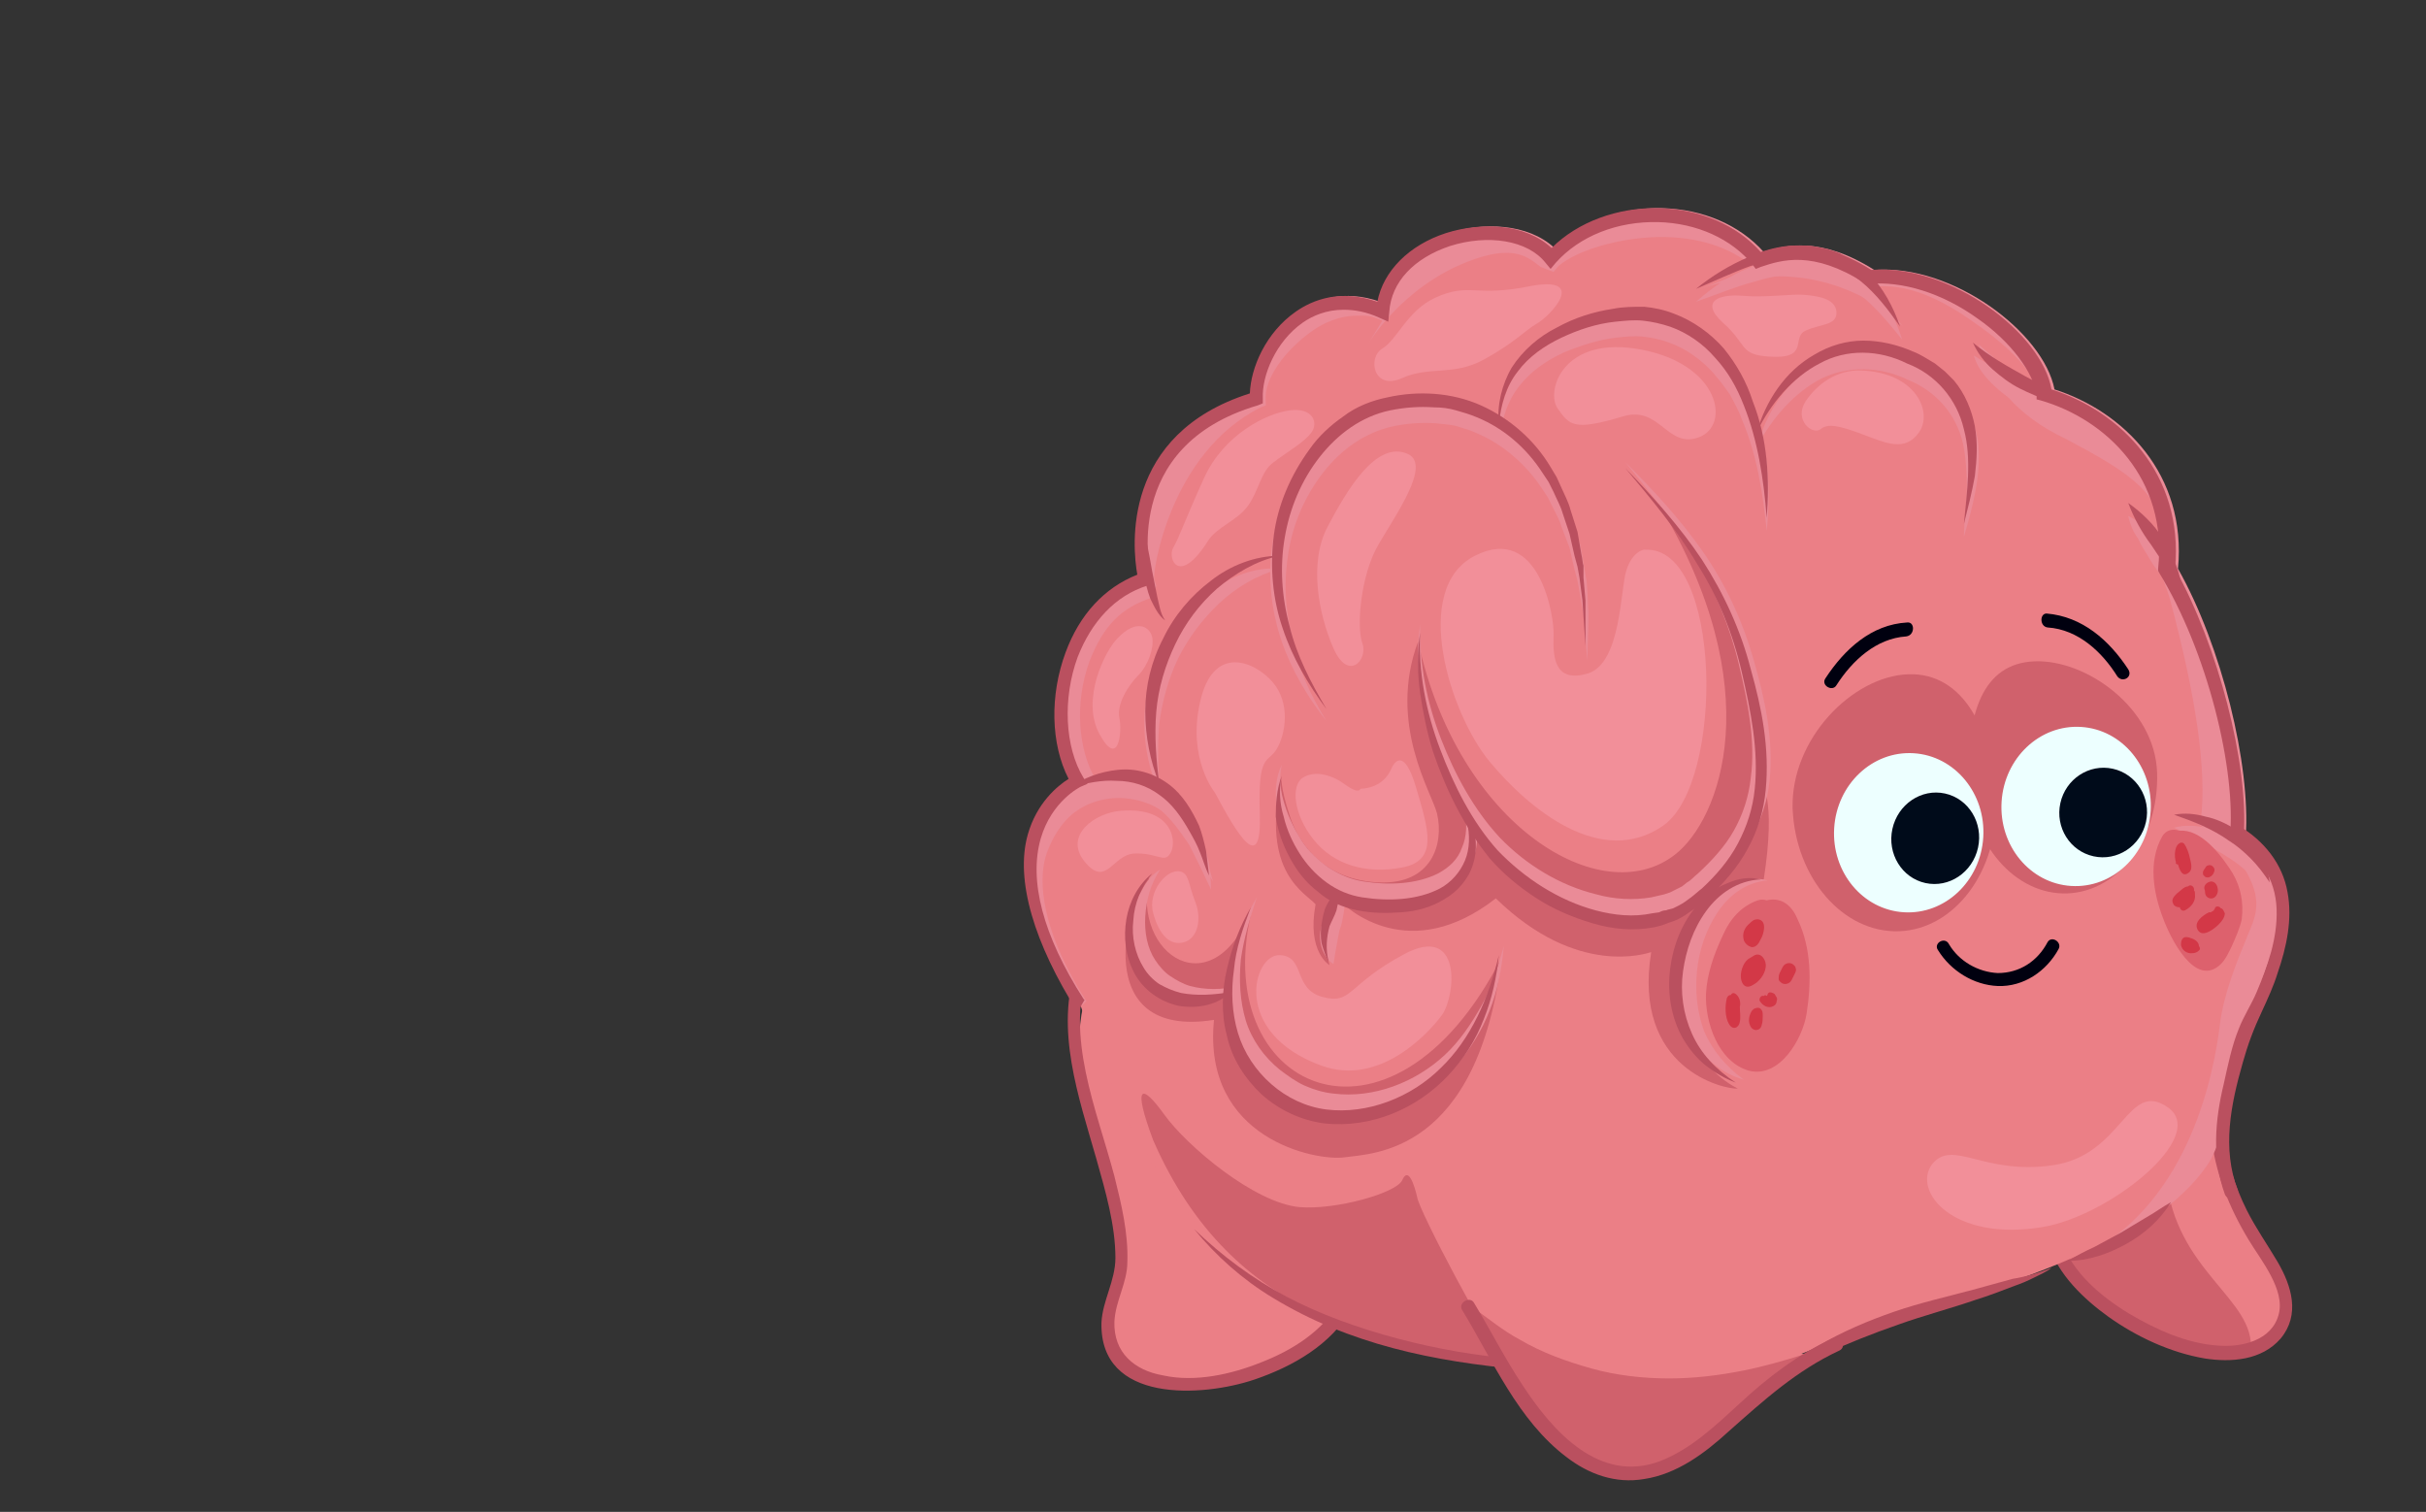 <?xml version="1.0" encoding="utf-8"?>
<!-- Generator: Adobe Illustrator 25.3.1, SVG Export Plug-In . SVG Version: 6.00 Build 0)  -->
<svg version="1.1" id="Layer_1" xmlns="http://www.w3.org/2000/svg" xmlns:xlink="http://www.w3.org/1999/xlink" x="0px" y="0px"
	 viewBox="0 0 243.6 151.8" style="enable-background:new 0 0 243.6 151.8;" xml:space="preserve">
<rect x="0" y="0" width="243.6" height="151.8" fill="#333333" stroke="none"/>
<style type="text/css">
	.st0{opacity:0.5;}
	.st1{fill:#FFCF67;}
	.st2{fill:#C26C50;}
	.st3{opacity:0.4;fill:#CB3447;}
	.st4{opacity:0.45;}
	.st5{fill:#44296A;}
	.st6{fill:#3D3E43;}
	.st7{opacity:0.75;}
	.st8{font-family:'CopperplateCC';}
	.st9{font-size:16.197px;}
	.st10{fill:#FFE0A9;}
	.st11{fill:#EB7F86;}
	.st12{fill:#D0616C;}
	.st13{fill:#BA505F;}
	.st14{fill:#EA8B97;}
	.st15{fill:#F28F99;}
	.st16{fill:#DD616D;}
	.st17{fill:#D33847;}
	.st18{fill:#EDFFFF;}
	.st19{fill:#000B1A;}
	.st20{fill:#00000F;}
	.st21{opacity:0.7;}
	.st22{opacity:0.6;fill:#F28F99;}
	.st23{opacity:0.6;}
	.st24{opacity:0.8;fill:#F28F99;}
	.st25{opacity:0.8;}
	.st26{fill:#EC73B7;}
</style>

<g>
	<g>
		<path class="st11" d="M222.7,113.8c0.9,9.6,7.4,13,6.9,18.2c-2.7,8.8-20.6,0.7-23.1-7.2"/>
	</g>
	<g>
		<path class="st12" d="M206.5,125c2,6,11.6,12.3,17.8,10.9c0.2-0.3,1.5,0.1,1.7-0.3c0.5-5.2-7.6-7.9-8.5-17.5L206.5,125z"/>
	</g>
	<g>
		<g>
			<path class="st13" d="M222,113.8c0.4,3.9,1.8,7.4,3.8,10.7c1.2,2,3.7,5,3,7.5c-0.7,2.6-3.7,3.3-6.1,3.1c-3.1-0.2-6.2-1.6-8.9-3.2
				c-2.8-1.7-5.7-4.1-6.8-7.3c-0.3-0.8-1.6-0.5-1.3,0.4c1,3,3.5,5.4,6,7.2c2.8,2,6.2,3.6,9.7,4.2c2.6,0.4,5.7,0.2,7.6-2
				c2-2.4,1.1-5.3-0.3-7.7c-1-1.7-2.2-3.4-3.1-5.2c-1.2-2.4-2-5-2.3-7.7C223.3,113,221.9,113,222,113.8L222,113.8z"/>
		</g>
	</g>
	<g>
		<path class="st11" d="M109.3,99.1c-3.5,10,4.1,19,3.3,28.8c-7.1,16.2,17.4,12.7,22.6,3.2"/>
	</g>
	<g>
		<g>
			<path class="st13" d="M108.1,96.9c-2.2,6.5,0.2,13.2,2,19.5c0.9,3.2,1.9,6.6,1.9,9.9c0,2.3-1.3,4.3-1.4,6.5
				c-0.2,8.1,10.1,7.5,15.4,5.7c3.8-1.3,7.7-3.5,9.7-7.1c0.4-0.8-0.7-1.4-1.2-0.7c-1.7,3-4.8,4.9-7.9,6.1c-3,1.2-6.6,2-9.8,1.3
				c-2.9-0.5-5-2.3-4.9-5.4c0.1-2.1,1.3-3.9,1.3-6c0.1-2.9-0.6-5.8-1.3-8.6c-1.8-6.8-5-14-2.6-21C109.7,96.4,108.4,96,108.1,96.9
				L108.1,96.9z"/>
		</g>
	</g>
	<path class="st11" d="M115.1,57.9c-8.1,2.7-10.4,14.2-6.8,20.3c0,0-10.9,5.1,0,22.2c6.2,17.6,14.3,33.6,43.5,36.7
		c0.4,0-1.8-3.5-1.5-3.3c3.4,2.4,10.5,3.9,13.2,4.1c11.8,0.9,15.5-1.2,21.6-3.7c7-2.9,31.1-7.7,36.3-17.9c4.1-8,3.6-16.1,6.2-22.3
		c1-2.4,1.2-7.3-3.1-9.9c0.7-7.3-2.4-19.3-6.8-27.1c0.9-9.3-5.4-15.6-12.3-17.6c-0.6-5.4-9.9-12.6-17.6-11.8
		c-5.6-3.6-8.9-2.4-11.1-1.7c-4.9-6.1-15.7-6-20.8-0.2c-4.2-5-16.4-2.2-16.9,5.3c-8-3.5-13,4.4-12.7,8.7
		C111.5,44.2,115.1,57.9,115.1,57.9z"/>
	<path class="st12" d="M115.4,88.1c-2.3,2.2-6.1,16.3,6.5,14.3c-1.2,12,10.3,14.2,13.1,13.8c2.8-0.4,13.4-0.3,15.8-20.1
		c-11.2,22-29.8,13.2-25-5.1C121.9,101.4,113.6,95.9,115.4,88.1z"/>
	<path class="st12" d="M128.7,78.1c-2.2,9.6,2.5,11.6,3.4,12.7c-0.9,4.8,1.4,6.1,1.4,6.1s-1.3-4.7,0.7-6.8c1.1,1.3,7.4,6.8,16,0.1
		c8.2,8,15.2,5.5,15.6,5.4c-1.9,11.7,7.3,13.8,8.7,13.7c-4.9-2.5-6.6-8.8-6.2-12c0.6-4.6,4.9-8.5,8.8-9c1.3-8.3-0.3-10-0.3-10
		s0.5-15.9-10.3-27.8c11.3,18.7,6.2,31.8,1.7,35.3c-7.4,5.8-21.8-2.9-25.8-21.4c-3.1,8.3,1.4,15.2,1.9,17.3c0.7,3-0.5,7.1-5.8,6.9
		c-5.3-0.2-8-3.6-9-6.7C128.5,78.8,128.7,78.1,128.7,78.1z"/>
	<g>
		<path class="st14" d="M107.4,80.4c1.3-1.1,3-1.8,4.8-2c1.8-0.2,3.8,0.3,5.3,1.4c1.5,1.1,2.5,2.8,3.2,4.4c0.3,0.8,0.5,1.7,0.7,2.5
			c0.1,0.9,0.2,1.7,0.2,2.6c-0.4-0.8-0.7-1.5-1.1-2.3l-1.1-2.2c-0.9-1.3-1.8-2.6-2.9-3.5c-1.2-0.9-2.6-1.3-4.1-1.4
			C110.7,79.8,109.1,80,107.4,80.4z"/>
	</g>
	<g>
		<path class="st14" d="M128.5,57.1c-2.4,0.7-4.4,1.9-6.1,3.5c-1.7,1.6-3.1,3.5-4.1,5.5c-1,2.1-1.6,4.3-1.9,6.6
			c-0.2,2.3-0.1,4.7,0.1,7.2c-1-2.3-1.6-4.7-1.6-7.3c0-2.5,0.6-5.1,1.7-7.4c1.1-2.3,2.8-4.3,4.9-5.8C123.5,57.9,126,56.9,128.5,57.1
			z"/>
	</g>
	<g>
		<path class="st14" d="M133.2,72.4c-1.9-2.4-3.5-5.1-4.5-8c-1-2.9-1.4-6.2-1-9.3c0.4-3.2,1.6-6.2,3.6-8.8c0.9-1.3,2.1-2.4,3.5-3.4
			c1.3-1,2.9-1.6,4.5-2c3.2-0.7,6.6-0.5,9.6,0.9c3,1.3,5.5,3.6,7.1,6.4c0.2,0.3,0.4,0.7,0.6,1l0.5,1.1c0.3,0.7,0.7,1.4,0.9,2.2
			l0.7,2.3l0.4,2.3c0.1,0.4,0.1,0.8,0.2,1.1l0.1,1.2l0.1,2.3c0,1.5-0.1,3.1-0.1,4.6c-0.2-1.5-0.2-3.1-0.4-4.6l-0.4-2.3l-0.2-1.1
			c-0.1-0.4-0.2-0.7-0.3-1.1l-0.5-2.2l-0.8-2.1c-0.2-0.7-0.6-1.4-0.9-2l-0.5-1c-0.2-0.3-0.4-0.6-0.6-0.9c-1.6-2.4-3.9-4.4-6.5-5.5
			c-0.6-0.3-1.4-0.5-2-0.7c-0.7-0.2-1.4-0.2-2.1-0.3c-1.4-0.1-2.9,0-4.3,0.3c-2.8,0.6-5.2,2.3-7,4.6c-1.8,2.3-3,5-3.5,7.9
			c-0.5,2.9-0.4,5.9,0.4,8.8C130.3,67.1,131.6,69.8,133.2,72.4z"/>
	</g>
	<g>
		<path class="st14" d="M177.4,53.3c-0.4-3.9-1-7.7-2.5-11.2c-0.3-0.9-0.8-1.7-1.2-2.5l-0.8-1.1c-0.3-0.4-0.6-0.7-0.9-1.1
			c-1.2-1.3-2.7-2.4-4.4-3c-0.8-0.3-1.7-0.5-2.6-0.6c-0.9-0.1-1.8,0-2.7,0.1c-1.8,0.2-3.6,0.8-5.3,1.5c-1.7,0.8-3.2,1.8-4.4,3.3
			c-1.2,1.5-1.8,3.3-2,5.3c-0.2-1.9,0.2-4,1.2-5.8c1-1.8,2.7-3.1,4.5-4.1c1.8-1,3.7-1.6,5.8-2c1-0.2,2.1-0.2,3.1-0.2
			c1.1,0.1,2.1,0.3,3.1,0.7c2,0.7,3.7,2,5.1,3.6c1.3,1.6,2.3,3.4,2.9,5.4C177.6,45.4,177.8,49.4,177.4,53.3z"/>
	</g>
	<g>
		<path class="st14" d="M197.2,53.9c0-1.6,0.3-3.2,0.3-4.8c0-1.6-0.1-3.2-0.4-4.6c-0.7-3-2.8-5.3-5.6-6.4c-2.7-1.3-5.9-1.4-8.6-0.1
			c-2.7,1.4-4.9,3.9-6.4,6.7c0.8-3.1,2.7-6.2,5.7-8c1.5-0.9,3.2-1.4,5-1.5c1.8,0,3.5,0.4,5.1,1.1c0.8,0.3,1.5,0.8,2.3,1.3l1,0.8
			c0.3,0.3,0.6,0.6,0.9,1c1.1,1.4,1.8,3.1,2.1,4.8C199,47.6,198.1,50.8,197.2,53.9z"/>
	</g>
	<g>
		<path class="st14" d="M170.3,30.3c1.6-1.4,3.3-2.6,5.3-3.4c1.9-0.8,4.1-1.4,6.4-1.2c2.3,0.2,4.4,1.3,5.9,2.9
			c1.5,1.6,2.5,3.5,3.1,5.5c-1.3-1.6-2.6-3.2-4.1-4.4c-1.5-1.2-3.3-1.9-5.1-2.1c-1.9-0.2-3.8,0.1-5.7,0.7
			C174.2,28.8,172.3,29.6,170.3,30.3z"/>
	</g>
	<g>
		<path class="st14" d="M209,42.3c-1.1,0-2.2-0.2-3.3-0.5c-1-0.3-2.1-0.7-3-1.3c-1-0.5-1.9-1.2-2.7-2c-0.8-0.8-1.5-1.7-1.8-2.8
			c1,0.6,1.8,1.1,2.7,1.6l2.7,1.5c0.9,0.5,1.8,1,2.7,1.6C207.3,40.9,208.2,41.5,209,42.3z"/>
	</g>
	<g>
		<path class="st14" d="M213.7,51.8c0.8,0.4,1.5,0.9,2.1,1.5c0.6,0.6,1.1,1.2,1.6,1.9c0.5,0.7,0.9,1.4,1.2,2.2
			c0.3,0.8,0.5,1.6,0.5,2.5c-0.7-0.6-1.2-1.2-1.8-1.8c-0.5-0.6-1-1.2-1.4-1.9c-0.4-0.7-0.9-1.4-1.2-2.1
			C214.2,53.4,213.9,52.7,213.7,51.8z"/>
	</g>
	<g>
		<path class="st14" d="M218.3,83.1c1.1-0.3,2.2-0.2,3.3,0c1.1,0.2,2.1,0.6,3.1,1.2c1.9,1.2,3.3,3.4,3.2,5.6
			c-0.7-0.8-1.4-1.6-2.1-2.2c-0.7-0.7-1.4-1.2-2.2-1.7c-0.8-0.5-1.6-1-2.5-1.4C220.2,84,219.3,83.6,218.3,83.1z"/>
	</g>
	<g>
		<path class="st14" d="M177.5,88.4c-2.3,0.2-4,1.6-5.1,3.3c-1.1,1.7-1.8,3.7-2,5.8c-0.2,2,0,4.1,0.7,6c0.8,1.9,2.2,3.6,4,4.9
			c-2.2-0.6-4.1-2.2-5.3-4.2c-1.2-2.1-1.5-4.5-1.3-6.9c0.3-2.3,1.1-4.6,2.7-6.4c0.8-0.9,1.7-1.7,2.8-2.1
			C175.1,88.2,176.4,88.1,177.5,88.4z"/>
	</g>
	<g>
		<path class="st14" d="M151,95c-0.2,2.2-0.6,4.4-1.4,6.4c-0.8,2.1-2,4-3.5,5.7c-1.5,1.7-3.5,3-5.6,3.8c-2.1,0.8-4.5,1.2-6.8,0.9
			c-1.2-0.1-2.3-0.5-3.4-1c-1.1-0.5-2.1-1.1-3-1.9c-1.7-1.6-3.1-3.6-3.6-5.9c-0.6-2.3-0.5-4.6,0-6.8c0.5-2.2,1.4-4.2,2.5-6.1
			c-0.7,2.1-1.3,4.1-1.6,6.2c-0.2,2.1-0.1,4.2,0.5,6.2c0.6,1.9,1.8,3.6,3.4,4.9c0.8,0.6,1.6,1.2,2.5,1.6c0.9,0.4,1.9,0.7,2.9,0.8
			c4,0.5,8.2-1.1,11.2-3.9c1.5-1.4,2.7-3.2,3.7-5C149.8,99.2,150.4,97.1,151,95z"/>
	</g>
	<g>
		<path class="st14" d="M116.5,87.3c-1,1.5-1.4,3.1-1.5,4.7c-0.1,1.6,0.2,3.2,1,4.4c0.4,0.6,0.9,1.2,1.5,1.6c0.6,0.4,1.3,0.8,2,1
			c1.5,0.4,3.2,0.4,4.9,0c-1.4,1.1-3.3,1.7-5.2,1.5c-1-0.1-1.9-0.4-2.7-0.9c-0.9-0.5-1.6-1.2-2.1-2.1c-1.1-1.7-1.2-3.8-0.8-5.6
			c0.2-0.9,0.6-1.8,1.1-2.6C115.1,88.5,115.7,87.8,116.5,87.3z"/>
	</g>
	<g>
		<path class="st14" d="M128.7,76.8c-0.3,1.4-0.1,2.8,0.3,4c0.4,1.3,1,2.5,1.7,3.6c0.7,1.1,1.7,2,2.7,2.7c1.1,0.7,2.2,1.2,3.5,1.4
			c2.5,0.4,5.3,0.3,7.5-0.8c1.1-0.6,2-1.4,2.4-2.6c0.5-1.1,0.5-2.4,0.3-3.7l0,0.1c-0.6-1.4-1.2-2.9-1.8-4.3c0.9,1.3,1.7,2.6,2.6,3.9
			l0,0l0,0.1c0.5,1.4,0.6,3,0.2,4.5c-0.2,0.8-0.6,1.5-1.1,2.1c-0.5,0.6-1.1,1.1-1.8,1.5c-1.3,0.8-2.8,1.2-4.3,1.3
			c-1.5,0.1-2.9,0.1-4.4-0.2c-1.5-0.3-2.9-0.9-4.1-1.9c-1.2-0.9-2.2-2.1-2.9-3.4c-0.7-1.3-1.2-2.7-1.3-4.1
			C128,79.5,128.1,78,128.7,76.8z"/>
	</g>
	<g>
		<path class="st14" d="M133.9,96.8c-1.2-0.8-1.6-2.5-1.2-3.8c0.2-0.7,0.5-1.3,0.9-1.8c0.4-0.5,0.9-1,1.5-1.3c0,0.7-0.1,1.3-0.2,1.9
			c-0.1,0.6-0.2,1.1-0.4,1.6c-0.1,0.5-0.2,1-0.3,1.6C134.1,95.5,134,96.1,133.9,96.8z"/>
	</g>
	<g>
		<path class="st14" d="M142.6,62.7c-0.1,4,0.7,7.9,2.1,11.5c1.4,3.6,3.3,7.1,5.9,9.9c2.6,2.7,6,4.8,9.7,5.7
			c1.8,0.5,3.7,0.6,5.5,0.3c0.4-0.1,0.9-0.2,1.3-0.3l0.6-0.2l0.6-0.3c0.2-0.1,0.4-0.2,0.6-0.3l0.5-0.4c0.4-0.2,0.7-0.6,1.1-0.9
			c1.4-1.3,2.7-2.7,3.6-4.3c0.9-1.6,1.5-3.4,1.7-5.3c0.5-3.7-0.3-7.6-1.2-11.4c-0.9-3.8-2.4-7.4-4.4-10.8c-2-3.4-4.5-6.4-7-9.5
			c2.8,2.8,5.5,5.7,7.8,9c2.3,3.3,4,7,5.1,10.9c1.1,3.8,2,7.9,1.6,12c-0.2,2.1-0.9,4.1-1.9,6c-1,1.8-2.4,3.4-3.9,4.8
			c-0.4,0.3-0.8,0.7-1.2,1l-0.7,0.5c-0.2,0.1-0.5,0.3-0.7,0.4l-0.7,0.4l-0.8,0.3c-0.5,0.2-1,0.3-1.6,0.4c-2.1,0.4-4.3,0.2-6.3-0.4
			c-2-0.6-3.9-1.4-5.6-2.5c-1.7-1.1-3.3-2.4-4.7-4c-2.7-3.1-4.4-6.8-5.7-10.6c-0.6-1.9-1-3.9-1.3-5.9
			C142.3,66.7,142.3,64.6,142.6,62.7z"/>
	</g>
	<path class="st12" d="M130.5,121.2c3.6,0.3,9.7-1.4,10.3-2.7c0.6-1.4,1.2,0.4,1.5,1.7c0.2,1.4,7.1,14.4,8.8,16.4
		c-11.9-1.9-27.2-3.6-35.3-22.1c-2.1-5.6-1.2-5.8,1.1-2.6S126,120.8,130.5,121.2z"/>
	<path class="st14" d="M209.8,125.8c10.1-5.5,12.5-18,13.1-22.9c0.4-3.2,1.7-6.3,2.8-9c1-2.3,1.6-3.9-0.9-7.6
		c-1.5-2.3-5.6-4.5-5.6-4.5l4.6,2c-0.3-1.1-1.1-1.4-2.8-1.5c0.6-5-0.5-12.4-3.1-22.1c-0.2-0.8-1.5-4.2-1.5-4.2l-2.4-5.2
		c2.7,3.6,3.4,4.6,3.4,3.7c-0.3-5-3.5-7-9.9-10.4c-5.1-2.4-7.6-5.7-8.8-9.5l6.2,5.4c-0.3-2.4-3.2-5.2-6.5-7.5
		c-3.6-2.6-7-4.1-10.4-3.7l3.1,4c0,0-3.2-3.7-9.5-4.8c-6.1-1-11.1,1.1-11.1,1.1l5.7-2.2c-2.1-1.8-5-3-8.9-3.1
		c-4.1-0.1-8.8,1.2-10.8,2.9l-0.5,0.6l-1.3-0.5c-1.2-0.9-2.6-2.4-7.4-0.5c-6.6,2.6-9.9,8.2-9.9,8.2l1.4-2.3
		c-1.3-0.6-1.6-0.5-2.6-0.5c-1.8,0-3.4,0.8-4.4,1.5c-2.7,1.9-4.9,4.8-4.7,7l0,0.5l-0.5,0.2c-9.2,4.6-10.9,16.7-10.7,17.3l0.2,0.6
		l-0.4,1.2c-3.1,1-4.9,2.8-6.3,6.4c-1.5,4.1-1.2,8.9,0.7,12l3.4-0.3c3.1,0.6,5.7,3.4,7.1,6.2l1.2,4.2l-3.5-5.7
		c-2.7-3.1-7.6-3.6-10.7-1c-1.5,1.3-2.6,3.6-2.8,5.1c-0.4,2.5,0.1,7,4.2,13.5l0.1,0.1l-0.5,0.5c-4.3-6.8-6.3-12.5-4.9-17.1
		c1-3.2,3.3-5,4.3-5.7c-1.8-3.5-2.3-8.4-0.7-12.7c1.4-3.8,4-6.5,7.2-7.8c-0.5-2.7-1.6-14.1,11.3-18.2c0.1-2.6,1.6-6.2,4.6-8.2
		c1.7-1.2,4.5-2.3,8.2-1c0.6-3.1,3.2-5.7,6.9-6.9c3.4-1.1,7.9-1,10.6,1.5c2.6-2.6,6.6-4.1,10.8-4c4.1,0.1,7.8,1.7,10.2,4.4
		c2.2-0.7,5.7-1.6,11.1,1.8c7.9-0.6,17,6.3,18.1,12c6.9,2.2,13.3,8.5,12.4,18c4.4,7.8,7.3,19.7,6.8,26.9c4.3,2.9,4.2,7.8,3.1,10.5
		c-1.1,2.6-1.7,5.2-3.2,8.1c-2,3.9-1,9.2-3.4,13.8C219.9,120,214.7,123.8,209.8,125.8z"/>
	<path class="st13" d="M223.9,84.2c0,0,0.7-0.2,1.1-0.4c0.1,0,0.2,0.2,0.3,0.1c0.5-7.2-2.6-19.1-6.9-26.8c0.9-9.5-5.5-15.8-12.4-18
		c-1-5.7-10.2-12.6-18.1-12c-5.4-3.4-8.9-2.5-11.1-1.8c-2.4-2.7-6.1-4.3-10.2-4.4c-4.2-0.1-8.2,1.4-10.8,4
		c-2.7-2.5-7.1-2.6-10.6-1.5c-3.7,1.2-6.3,3.8-6.9,6.9c-3.7-1.3-6.5-0.2-8.2,1c-3,2.1-4.5,5.6-4.6,8.2
		c-12.9,4.1-11.8,15.4-11.3,18.2c-3.3,1.3-5.8,4-7.2,7.8c-1.6,4.3-1.5,9.2,0.3,12.7c-1.1,0.7-3.2,2.4-4.1,5.6
		c-1.3,4.6,0.7,11,5,17.8l0.7-1.2l-0.1-0.1c-4.1-6.4-5.5-11.9-4.3-16.1c1.1-3.8,4-5.2,4-5.2l0.7-0.3l-0.4-0.6
		c-1.9-3.1-2.1-8-0.6-12.1c1.4-3.6,3.8-6.2,7-7.2l0.6-0.2l-0.2-0.6c-0.1-0.5-3.2-13.2,10.7-17.3l0.5-0.2l0-0.5
		c-0.1-2.3,1.3-5.7,4-7.6c1-0.7,2.4-1.3,4.1-1.3c1.1,0,2.3,0.2,3.6,0.8l0.9,0.4l0.1-1c0.2-3,2.5-5.4,6.1-6.6
		c3.8-1.2,7.8-0.6,9.6,1.7l0.5,0.6l0.5-0.6c2.4-2.7,6.2-4.2,10.3-4.1c3.9,0.1,7.4,1.7,9.5,4.3l0.3,0.4l0.5-0.2
		c2.1-0.7,5.2-1.7,10.4,1.6l0.2,0.1l0.2,0c3.4-0.3,7.4,0.9,11,3.5c3.3,2.3,5.6,5.4,5.9,7.7l0,0.4l0.4,0.1
		c6.6,1.9,12.8,7.9,11.8,16.9l0,0.2l0.1,0.2C221.6,65.3,224.6,77.3,223.9,84.2z"/>
	<path class="st13" d="M152.8,137.5c-8.8-0.8-17.3-2.5-25-7.2c-3-1.8-5.7-4.2-7.9-6.9c2.8,2.7,5.9,5,9.3,6.8
		c6.6,3.5,15.8,5.7,22.7,6.2c0.5,0.5,0.5,0.6,1.1,1L152.8,137.5z"/>
	<g>
		<path class="st13" d="M206,127.3c-0.5,0.4-1.2,0.7-1.8,1c-0.6,0.3-1.3,0.6-1.9,0.8c-1.3,0.5-2.6,1-3.9,1.4
			c-2.6,0.9-5.3,1.6-7.8,2.5c-2.6,0.9-5.1,1.9-7.5,3c-2.4,1.2-4.8,2.4-7.1,4c1.9-2,4.2-3.6,6.6-4.9c2.4-1.4,5-2.5,7.6-3.4
			c2.6-0.9,5.3-1.5,7.9-2.2l4-1.1C203.4,128.2,204.7,127.8,206,127.3z"/>
	</g>
	<g>
		<path class="st13" d="M218,120.7c-1.1,1.8-2.7,3.2-4.5,4.2c-1.8,1-3.8,1.7-5.9,1.7c0.9-0.5,1.8-1,2.7-1.4c0.9-0.5,1.7-0.9,2.6-1.4
			c0.8-0.5,1.7-1,2.5-1.5C216.3,121.8,217.1,121.2,218,120.7z"/>
	</g>
	<g>
		<path class="st13" d="M107.4,79.1c1.4-1,3-1.6,4.8-1.8c1.8-0.2,3.6,0.3,5.1,1.4c1.5,1.1,2.4,2.7,3.1,4.2c0.3,0.8,0.5,1.6,0.7,2.5
			c0.1,0.8,0.2,1.7,0.3,2.5c-0.4-0.8-0.6-1.6-0.9-2.3c-0.3-0.8-0.7-1.5-1.1-2.2c-0.8-1.4-1.7-2.7-3-3.6c-1.2-0.9-2.7-1.4-4.3-1.4
			C110.7,78.3,109.1,78.6,107.4,79.1z"/>
	</g>
	<g>
		<path class="st13" d="M114.6,52.3c0.5,1.7,0.8,3.4,1.1,5.1l0.5,2.5c0.2,0.8,0.3,1.7,0.8,2.4c-0.7-0.5-1.1-1.4-1.5-2.2
			c-0.3-0.8-0.5-1.7-0.7-2.6C114.5,55.8,114.3,54,114.6,52.3z"/>
	</g>
	<g>
		<path class="st13" d="M128.5,55.8c-2.4,0.5-4.5,1.8-6.3,3.3c-1.8,1.6-3.2,3.5-4.2,5.6c-1,2.1-1.7,4.4-1.9,6.8
			c-0.2,2.4,0,4.8,0.3,7.2c-0.9-2.3-1.4-4.7-1.4-7.3c0-2.5,0.6-5,1.8-7.3c1.1-2.3,2.8-4.3,4.8-5.8C123.5,56.8,126,55.8,128.5,55.8z"
			/>
	</g>
	<g>
		<path class="st13" d="M133.2,71.2c-1.8-2.4-3.4-5.1-4.4-8.1c-1-2.9-1.3-6.1-0.9-9.3c0.4-3.1,1.7-6.1,3.6-8.7
			c0.9-1.3,2.1-2.4,3.4-3.3c1.3-1,2.9-1.6,4.4-1.9c3.1-0.7,6.5-0.5,9.4,0.8c2.9,1.3,5.4,3.5,7,6.2c0.2,0.3,0.4,0.7,0.6,1l0.5,1.1
			c0.3,0.7,0.7,1.4,0.9,2.2l0.7,2.2l0.4,2.3c0.1,0.4,0.1,0.8,0.2,1.1L159,58l0.2,2.3c0,1.5,0,3.1,0,4.6c-0.1-1.5-0.2-3.1-0.3-4.6
			l-0.3-2.3l-0.2-1.1c-0.1-0.4-0.2-0.7-0.3-1.1l-0.5-2.2l-0.7-2.1c-0.2-0.7-0.6-1.4-0.9-2.1l-0.5-1c-0.2-0.3-0.4-0.6-0.6-0.9
			c-1.6-2.5-3.9-4.5-6.6-5.6c-0.7-0.3-1.4-0.5-2.1-0.7c-0.7-0.2-1.4-0.3-2.2-0.3c-1.5-0.1-2.9,0-4.4,0.3c-2.9,0.6-5.3,2.4-7.1,4.7
			c-1.8,2.3-3,5.1-3.5,8.1c-0.5,2.9-0.3,6,0.5,8.9C130.2,65.8,131.6,68.5,133.2,71.2z"/>
	</g>
	<g>
		<path class="st13" d="M177.4,52c-0.3-3.9-0.9-7.8-2.3-11.3c-0.7-1.8-1.6-3.4-2.9-4.8c-1.2-1.4-2.8-2.5-4.5-3.1
			c-0.9-0.3-1.8-0.5-2.7-0.6c-0.9-0.1-1.8,0-2.8,0.1c-1.9,0.2-3.7,0.8-5.4,1.6c-1.7,0.8-3.3,1.9-4.4,3.4c-1.2,1.5-1.7,3.4-1.9,5.3
			c-0.2-1.9,0.3-4,1.3-5.7c1.1-1.7,2.7-3.1,4.5-4c1.8-1,3.7-1.6,5.7-1.9c1-0.2,2-0.2,3.1-0.2c1,0.1,2,0.3,3,0.7c1.9,0.7,3.7,2,5,3.5
			c1.3,1.6,2.3,3.4,2.9,5.3C177.5,44.1,177.7,48.1,177.4,52z"/>
	</g>
	<g>
		<path class="st13" d="M197.2,52.6c0.3-3.2,0.8-6.5,0-9.5c-0.7-3-2.8-5.5-5.7-6.6c-2.8-1.4-6.1-1.5-8.8,0c-2.7,1.4-4.9,4-6.3,6.9
			c0.9-3.1,2.8-6.1,5.8-7.8c1.5-0.9,3.2-1.4,4.9-1.4c1.7,0,3.4,0.4,5,1.1c0.8,0.3,1.5,0.8,2.2,1.2l1,0.8c0.3,0.3,0.6,0.6,0.9,0.9
			c1.1,1.3,1.8,3,2.1,4.6c0.3,1.7,0.2,3.3,0,5C198,49.5,197.6,51,197.2,52.6z"/>
	</g>
	<g>
		<path class="st13" d="M170.3,29c1.6-1.3,3.4-2.4,5.3-3.2c1.9-0.8,4.1-1.3,6.3-1.1c0.5,0.1,1.1,0.2,1.6,0.3
			c0.5,0.2,1.1,0.3,1.5,0.6c0.5,0.3,1,0.5,1.4,0.8c0.4,0.3,0.9,0.7,1.2,1c1.5,1.5,2.5,3.4,3.2,5.4c-1.2-1.7-2.4-3.3-4-4.6
			c-1.5-1.2-3.3-2-5.2-2.2c-1.9-0.2-3.9,0.2-5.8,0.7C174.1,27.3,172.2,28.2,170.3,29z"/>
	</g>
	<g>
		<path class="st13" d="M209,41c-2.2-0.3-4.2-1-6.2-2c-1-0.5-1.9-1.2-2.7-1.9c-0.8-0.7-1.5-1.6-2-2.7c1.7,1.4,3.5,2.4,5.3,3.4
			l2.8,1.5C207.2,39.8,208.1,40.3,209,41z"/>
	</g>
	<g>
		<path class="st13" d="M213.7,50.5c0.7,0.5,1.3,1,1.9,1.6c0.6,0.6,1.1,1.2,1.5,1.9c0.5,0.7,0.9,1.4,1.2,2.2
			c0.3,0.8,0.6,1.6,0.7,2.4c-1.2-1.3-2.1-2.5-3-3.9C215.1,53.5,214.3,52.1,213.7,50.5z"/>
	</g>
	<g>
		<path class="st13" d="M218.3,81.8c1.1-0.2,2.1-0.1,3.2,0.2c1,0.2,2.1,0.7,3,1.3c1.8,1.2,3.2,3.2,3.4,5.3c-0.6-0.9-1.2-1.7-1.9-2.4
			c-0.7-0.7-1.4-1.3-2.2-1.8C222.1,83.2,220.3,82.5,218.3,81.8z"/>
	</g>
	<g>
		<path class="st13" d="M176.8,88.3c-2.3,0.1-4.2,1.4-5.5,3.2c-1.3,1.8-2,3.9-2.3,6c-0.3,2.1,0,4.3,0.9,6.3c0.9,2,2.4,3.6,4.4,4.9
			c-1.1-0.4-2.1-1-3-1.7c-0.9-0.7-1.7-1.7-2.3-2.7c-1.2-2.1-1.6-4.6-1.3-7c0.3-2.4,1.2-4.7,2.8-6.5c0.8-0.9,1.8-1.7,2.9-2.1
			C174.5,88.2,175.7,88,176.8,88.3z"/>
	</g>
	<g>
		<path class="st13" d="M150.5,95.9c-0.2,2.2-0.7,4.4-1.5,6.4c-0.8,2.1-2,4-3.6,5.7c-3.1,3.3-7.7,5.3-12.4,4.8
			c-2.3-0.3-4.5-1.3-6.3-2.9c-1.7-1.6-3-3.6-3.5-5.9c-0.6-2.2-0.5-4.6,0-6.7c0.5-2.2,1.3-4.3,2.4-6.2c-0.8,2.1-1.5,4.1-1.7,6.3
			c-0.3,2.1-0.2,4.3,0.4,6.3c1.2,4,4.8,7.2,8.9,7.7c4.1,0.5,8.5-1.2,11.5-4.2C147.7,104.3,149.5,100.2,150.5,95.9z"/>
	</g>
	<g>
		<path class="st13" d="M123.6,99.6c-1.3,1.3-3.3,1.7-5.2,1.4c-1.9-0.4-3.6-1.6-4.5-3.3c-0.9-1.7-1.1-3.6-0.8-5.4
			c0.3-1.8,1.2-3.5,2.6-4.6c-1.1,1.3-1.8,3-1.9,4.7c-0.2,1.7,0.2,3.4,1,4.7c0.4,0.7,1,1.3,1.6,1.7c0.7,0.4,1.4,0.7,2.2,0.9
			C120.2,100,121.8,99.9,123.6,99.6z"/>
	</g>
	<g>
		<path class="st13" d="M128.7,77.9c-0.3,1.4-0.2,2.8,0.2,4.1c0.3,1.3,0.9,2.6,1.6,3.7c0.7,1.1,1.6,2.1,2.7,2.9
			c1.1,0.8,2.3,1.3,3.6,1.5c2.6,0.4,5.5,0.3,7.8-0.9c1.1-0.6,2-1.6,2.5-2.8c0.5-1.2,0.5-2.6,0.2-3.9l0,0.1c-0.6-1.5-1.3-2.9-1.9-4.3
			c0.9,1.3,1.6,2.7,2.4,4l0,0l0,0.1c0.4,1.4,0.6,2.9,0.1,4.4c-0.2,0.7-0.6,1.4-1.1,2c-0.5,0.6-1.1,1.1-1.8,1.5
			c-1.3,0.8-2.8,1.2-4.3,1.3c-1.5,0.1-2.9,0.1-4.4-0.2c-1.5-0.3-2.9-0.9-4-1.9c-1.2-0.9-2.1-2.1-2.8-3.4c-0.7-1.3-1.2-2.7-1.4-4.1
			C128.1,80.7,128.2,79.2,128.7,77.9z"/>
	</g>
	<g>
		<path class="st13" d="M133.4,96.5c-0.3-0.5-0.5-1.1-0.7-1.8c-0.1-0.6-0.1-1.3,0-1.9c0.1-0.6,0.2-1.3,0.5-1.9
			c0.3-0.6,0.7-1.1,1.3-1.4l0.1,0.1c-0.1,0.7-0.3,1.2-0.4,1.8c-0.2,0.6-0.5,1.1-0.7,1.6C133.2,94.1,133.1,95.3,133.4,96.5
			L133.4,96.5z"/>
	</g>
	<g>
		<path class="st13" d="M142.6,63.5c-0.2,4,0.6,8,2,11.7c1.4,3.7,3.2,7.3,5.8,10.2c2.7,2.8,6.1,5,9.8,6c1.9,0.5,3.8,0.7,5.7,0.3
			l0.7-0.1c0.2-0.1,0.4-0.2,0.7-0.2c0.2-0.1,0.4-0.1,0.7-0.2l0.6-0.3c0.4-0.2,0.8-0.5,1.2-0.8c0.4-0.3,0.7-0.6,1.1-0.9
			c1.4-1.3,2.7-2.8,3.6-4.5c0.9-1.7,1.5-3.5,1.7-5.5c0.4-3.9-0.4-7.8-1.3-11.7c-0.9-3.9-2.4-7.6-4.5-10.9c-2-3.4-4.6-6.5-7.2-9.6
			c2.8,2.9,5.5,5.9,7.7,9.2c2.2,3.4,3.9,7.1,4.9,11c1.1,3.9,1.9,7.9,1.5,12.1c-0.2,2.1-0.8,4.1-1.8,5.9c-1,1.9-2.4,3.4-3.8,4.8
			c-0.4,0.3-0.7,0.7-1.2,1c-0.4,0.3-0.9,0.6-1.3,0.9l-0.7,0.4c-0.2,0.1-0.5,0.2-0.8,0.3c-0.3,0.1-0.5,0.2-0.8,0.3l-0.8,0.2
			c-2.1,0.4-4.2,0.2-6.2-0.4c-2-0.6-3.9-1.4-5.6-2.5c-1.7-1.1-3.3-2.4-4.7-4c-2.6-3.2-4.4-6.9-5.7-10.7c-0.6-1.9-1-3.9-1.3-5.9
			C142.3,67.5,142.3,65.5,142.6,63.5z"/>
	</g>
	<path class="st15" d="M163.3,57.3c-0.6,1.8-0.5,9.2-3.8,10.3c-3.3,1-3.6-1.4-3.5-3.8c0.1-1.8-1.4-11.3-7.9-8s-2.5,15.9,1.5,20.7
		c4,4.8,11.2,10.7,17.4,6.4c6.2-4.3,5.9-28.1-1.8-27.7C165.2,55.1,163.9,55.3,163.3,57.3z"/>
	<path class="st15" d="M141.4,45.6c2.3,1.1-1.2,6-3,9.1c-1.8,3.1-2.2,8.3-1.6,9.9s-1.4,3.9-2.9,0.5c-1.5-3.4-2.5-8.6-0.6-12.2
		C135.2,49.3,138.2,44.1,141.4,45.6z"/>
	<path class="st15" d="M136.6,79.2c2-0.1,2.8-1.3,3.1-2c0.3-0.7,1.3-2.2,2.5,1.9c1.2,4.1,2.3,7.3-1.4,8c-3.7,0.7-6.9-0.3-8.9-2.8
		c-2-2.5-2.3-5.4-1.1-6.2c1.2-0.8,3-0.3,4.3,0.7C136.5,79.8,136.6,79.2,136.6,79.2z"/>
	<path class="st15" d="M122,79.6c2.3,4.3,4.7,8.3,4.5,2.1c-0.2-6.2,0.8-5,1.7-6.5c0.9-1.5,1.4-4.6-0.4-6.7s-6-3.9-7.3,2
		C119.2,76.2,122,79.6,122,79.6z"/>
	<path class="st15" d="M121.3,54.3c0.9-1.4,2.9-2,4-3.5c1.1-1.5,1.3-3.5,2.6-4.4c1.3-1,3.1-2,3.8-3c0.7-1,0.1-2.5-2.2-2.2
		c-2.3,0.3-6.6,2.4-8.6,6.8c-2,4.4-2.5,6-3.1,7C117.2,56.1,118.4,58.9,121.3,54.3z"/>
	<path class="st15" d="M112.2,64.1c-1.2,1.2-3.7,6.1-1.8,9.6s2.3-0.2,2-1.6c-0.3-1.4,0.9-3.3,1.9-4.3s1.6-2.8,1.4-3.8
		C115.5,63,114.2,62,112.2,64.1z"/>
	<path class="st15" d="M112.6,81.4c-2.7,0.2-5.8,2.5-3.7,5.1c2.2,2.7,2.8-0.7,5-0.8c2.3-0.1,3,1,3.6,0
		C118.2,84.7,117.9,81,112.6,81.4z"/>
	<path class="st15" d="M118.5,87.5c-1.4-0.3-3.3,2.1-2.7,4.2c0.6,2.2,1.7,3.3,3.1,2.9c1.4-0.4,1.8-2.4,1.1-4.1
		C119.3,88.7,119.4,87.7,118.5,87.5z"/>
	<path class="st15" d="M132.7,107c5.8,2.1,10.7-3.2,12.1-5.1c1.4-2,2-9.2-3.8-6.1s-5.2,5.1-8.2,4.3s-1.7-4.1-4.3-4.2
		C125.8,95.8,123.6,103.7,132.7,107z"/>
	<path class="st15" d="M163,41.8c3.7-1.1,4.4,3.3,7.6,2.1c3.2-1.2,2.1-7.3-5.8-8.8c-7.9-1.5-9.6,4.2-8.4,5.9
		C157.6,42.7,158,43.3,163,41.8z"/>
	<path class="st15" d="M177.6,35.8c4.2,0.3,2.2-1.9,3.7-2.6s3.2-0.5,3.1-1.9c-0.1-1.4-2.1-1.6-3.3-1.7c-1.2-0.1-3.9,0.3-6.1,0.1
		c-2.3-0.2-4.4,0.5-2,2.7C175.5,34.6,174.6,35.6,177.6,35.8z"/>
	<path class="st15" d="M186.9,37.2c5.5,0.2,7.2,4.2,5.8,6.2c-1.4,2-3.3,1.1-5.7,0.2s-3.5-1.1-4.2-0.5c-0.8,0.6-2.7-0.9-1.5-2.8
		C182.5,38.5,184.5,37.1,186.9,37.2z"/>
	<path class="st15" d="M144.1,29.9c-2.8,1.3-3.8,4.2-5.3,5.1s-0.9,4.2,1.9,3c2.8-1.3,5.2-0.2,8.3-1.9c3.1-1.7,4.1-2.9,5.3-3.6
		c1.3-0.7,5.2-4.8-0.5-3.8C148.1,29.9,147.6,28.3,144.1,29.9z"/>
	<path class="st15" d="M205.1,123.2c6.7-1.1,16.7-9.1,12.6-12s-4.5,4.8-11.6,5.8c-7,1-10-2.7-12.1-0.1
		C192,119.6,196.1,124.7,205.1,123.2z"/>
	<g>
		<path class="st16" d="M224.2,87.7c-1-1.6-2.9-4.2-5-4.3c-0.1,0-0.2,0-0.4,0c-0.6-0.2-1.3-0.1-1.7,0.6c-1.4,2.5-0.9,5.6,0.1,8.2
			c0.7,1.9,3.2,7.1,5.8,4.6c0.5-0.5,0.8-1.2,1.1-1.8c0.4-0.9,0.8-1.8,1-2.7C225.3,90.6,225,89.1,224.2,87.7z"/>
		<path class="st16" d="M177.4,90.4c-0.3-0.1-0.6-0.1-0.9,0c-1.7,0.6-2.8,1.9-3.5,3.5c-0.9,1.9-1.6,3.9-1.7,5.9
			c-0.1,2.8,1.2,6.8,4.3,7.7c3.1,0.8,5.4-3.2,5.8-5.7c0.5-3.2,0.5-6.6-0.9-9.5C179.8,90.6,178.6,90.1,177.4,90.4z"/>
	</g>
	<g>
		<path class="st17" d="M180.3,97.2c0-0.2-0.2-0.3-0.3-0.4c-0.3-0.2-0.8-0.1-1,0.3c-0.1,0.2-0.2,0.4-0.3,0.6
			c-0.1,0.2-0.1,0.4-0.1,0.6c0,0.2,0.2,0.3,0.3,0.4c0.3,0.2,0.8,0.1,1-0.3c0.1-0.2,0.2-0.4,0.3-0.6
			C180.3,97.6,180.4,97.4,180.3,97.2z"/>
	</g>
	<path class="st17" d="M175.9,95.1c0.5,0,0.7-0.4,0.9-0.8c0.3-0.5,0.7-1.9-0.3-2c-0.4,0-0.6,0.2-0.8,0.4c-0.5,0.4-0.8,1-0.6,1.7
		C175.2,94.7,175.5,95,175.9,95.1z"/>
	<path class="st17" d="M177.3,97.1c0.1-0.6-0.4-1.5-1.1-1.2c-0.2,0.1-0.3,0.2-0.5,0.3c0,0,0,0,0,0c-0.6,0.3-0.9,1.2-0.9,1.8
		c0,0.7,0.4,1.4,1.2,0.9C176.6,98.6,177.2,97.9,177.3,97.1z"/>
	<path class="st17" d="M178.3,100c0-0.1-0.1-0.1-0.1-0.2c0,0,0,0,0,0c-0.1,0-0.1-0.1-0.2-0.1c-0.2-0.1-0.4-0.1-0.5,0.1
		c0,0.1-0.1,0.2-0.1,0.2c-0.1-0.1-0.2-0.1-0.3,0c-0.3-0.1-0.5,0.3-0.4,0.5c0.3,0.5,0.9,0.8,1.4,0.5c0.2-0.1,0.3-0.3,0.3-0.5
		C178.5,100.3,178.4,100.1,178.3,100z"/>
	<path class="st17" d="M176.8,101.3c-0.2-0.2-0.5-0.1-0.7,0c0,0,0,0-0.1,0.1c0,0-0.1,0.1-0.1,0.1c-0.3,0.5-0.4,1.1-0.1,1.6
		c0.3,0.5,1,0.4,1.1-0.2c0.1-0.3,0.1-0.6,0.1-0.9C177,101.7,177,101.5,176.8,101.3z"/>
	<path class="st17" d="M174.4,99.9c-0.3-0.3-0.5-0.2-0.6,0c-0.2,0-0.3,0.1-0.4,0.3c-0.2,0.8-0.2,1.9,0.2,2.6c0.4,0.7,1,0.4,1.1-0.2
		c0.1-0.5,0-1,0-1.5C174.8,100.7,174.7,100.2,174.4,99.9z"/>
	<path class="st17" d="M218.7,86.8c0.2,0.7,0.5,1.3,1.1,0.8c0.4-0.3,0.2-1,0.1-1.4c-0.1-0.5-0.3-1.1-0.6-1.5
		c-0.1-0.1-0.2-0.1-0.3-0.1c-0.7,0.2-0.7,1.4-0.5,2C218.4,86.7,218.6,86.8,218.7,86.8z"/>
	<path class="st17" d="M221.7,88.1c0.2,0,0.5-0.2,0.6-0.5c0.1-0.2,0.1-0.4-0.1-0.6c-0.1-0.1-0.3-0.2-0.5-0.1c-0.1,0-0.2,0.1-0.3,0.3
		c-0.1,0.1-0.2,0.3-0.2,0.4c0,0.1,0,0.3,0.1,0.3C221.4,88.1,221.6,88.1,221.7,88.1z"/>
	<path class="st17" d="M221.4,89.4c0,0.4,0.1,0.7,0.5,0.8c0.5,0.1,0.8-0.4,0.8-0.8c0-0.4-0.2-0.9-0.7-0.9
		C221.5,88.6,221.2,89,221.4,89.4z"/>
	<path class="st17" d="M223,91.2c-0.1-0.2-0.5-0.3-0.6,0c0,0.1-0.1,0.1-0.1,0.2c-0.1,0.1-0.2,0.1-0.3,0.2c-0.1,0-0.1,0-0.2,0
		c-0.6,0.3-1.6,1-1.1,1.8c0.5,0.8,1.7-0.2,2.1-0.6c0.3-0.3,0.6-0.7,0.6-1.1C223.3,91.5,223.2,91.2,223,91.2z"/>
	<path class="st17" d="M219.4,91.4c0.6-0.3,1.1-0.9,1-1.6c0,0,0-0.1,0-0.1c0-0.1,0-0.2-0.1-0.3c0.1-0.3-0.3-0.7-0.6-0.4c0,0,0,0,0,0
		c-0.4,0-0.8,0.5-1.1,0.7c-0.3,0.3-0.6,0.6-0.4,1c0.1,0.3,0.4,0.4,0.7,0.4c0,0,0,0.1,0,0.1C219,91.4,219.2,91.5,219.4,91.4z"/>
	<path class="st17" d="M220,94.2c-0.2-0.1-0.6-0.2-0.8,0c-0.2,0.2-0.2,0.5-0.2,0.7c0.1,0.5,0.6,0.9,1.2,0.8c0.3,0,0.6-0.2,0.7-0.4
		c0-0.1,0-0.2-0.1-0.3C220.8,94.6,220.4,94.3,220,94.2z"/>
	<g>
		<path class="st12" d="M197.7,78.3c0.2,6.5,4.7,11.6,9.9,11.4c5.2-0.2,9.2-5.6,9-12.1c-0.2-6.5-7.1-11.4-12.3-11.2
			C199,66.6,197.5,71.8,197.7,78.3z"/>
	</g>
	<path class="st12" d="M180,81.2c0.3,7,5.1,12.5,10.7,12.3s10-6.1,9.7-13.1c-0.3-7-3.2-12.9-8.8-12.7C186,67.9,179.8,74.2,180,81.2z
		"/>
	<g>
		
			<ellipse transform="matrix(6.169865e-02 -0.998 0.998 6.169865e-02 96.404 269.67)" class="st18" cx="191.6" cy="83.6" rx="8" ry="7.5"/>
	</g>
	<g>
		
			<ellipse transform="matrix(0.214 -0.977 0.977 0.214 70.497 255.881)" class="st19" cx="194.2" cy="84.2" rx="4.6" ry="4.4"/>
	</g>
	<g>
		<g>
			<path class="st20" d="M194.6,95.4c1.3,2.1,3.6,3.5,6,3.6c2.6,0.1,4.9-1.5,6.1-3.7c0.4-0.7-0.7-1.4-1.1-0.7c-1,1.9-2.8,3.1-5,3.1
				c-2-0.1-3.9-1.2-4.9-2.9C195.3,94,194.1,94.7,194.6,95.4L194.6,95.4z"/>
		</g>
	</g>
	
		<ellipse transform="matrix(6.169865e-02 -0.998 0.998 6.169865e-02 114.765 284.056)" class="st18" cx="208.5" cy="81" rx="8" ry="7.5"/>
	<g>
		
			<ellipse transform="matrix(0.214 -0.977 0.977 0.214 86.285 270.363)" class="st19" cx="211.1" cy="81.6" rx="4.5" ry="4.4"/>
	</g>
	<g>
		<g>
			<path class="st20" d="M191.5,62.5c-3.6,0.2-6.3,2.7-8.2,5.6c-0.5,0.7,0.7,1.4,1.1,0.7c1.6-2.5,4-4.7,7-4.9
				C192.3,63.8,192.3,62.4,191.5,62.5L191.5,62.5z"/>
		</g>
	</g>
	<g>
		<g>
			<path class="st20" d="M205.6,63c3.1,0.2,5.5,2.5,7,4.9c0.5,0.7,1.6,0.1,1.1-0.7c-1.9-2.9-4.6-5.3-8.2-5.6
				C204.8,61.6,204.8,62.9,205.6,63L205.6,63z"/>
		</g>
	</g>
	<g>
		<path class="st11" d="M147.4,131.2c4.7,8,10.2,20.9,20.6,15.7c5.4-2.6,7.7-8.3,13.4-10.9"/>
	</g>
	<g>
		<path class="st12" d="M175.1,137.6c-2.5,0.5-5,0.8-7.5,0.8c-2.6,0-5.3-0.3-7.8-1c-2.5-0.7-5-1.6-7.2-2.9c-1.7-0.9-3.1-2.1-4.7-3.2
			l-0.5-0.1c4.7,8,10.2,20.9,20.6,15.7c5.4-2.6,7.7-8.3,13.4-10.9l-0.3,0C179.2,136.6,177.1,137.2,175.1,137.6z"/>
	</g>
	<g>
		<g>
			<path class="st13" d="M146.8,131.5c3.1,5.1,5.6,11.1,10.5,14.8c2.2,1.7,4.9,2.7,7.8,2.2c3.3-0.5,6.1-2.6,8.5-4.8
				c3.5-3.1,6.8-6.1,11.1-8.1c0.8-0.4,0.1-1.5-0.7-1.2c-3.5,1.6-6.5,3.9-9.3,6.5c-2.4,2.2-4.9,4.6-8,5.8c-6.1,2.3-10.8-3-13.8-7.6
				c-1.8-2.7-3.2-5.5-4.9-8.3C147.6,130.1,146.4,130.8,146.8,131.5L146.8,131.5z"/>
		</g>
	</g>
	<g>
		<g>
			<path class="st13" d="M224.2,84.1c2.6,1.6,4.3,4.1,4.4,7.2c0.1,2.9-0.9,5.7-2,8.3c-0.5,1.2-1.3,2.4-1.8,3.7
				c-0.7,1.7-1.1,3.7-1.5,5.5c-0.9,3.7-1.2,7.5,0.1,11.1c0.3,0.8,1.6,0.5,1.3-0.4c-1.6-4.2-0.7-8.6,0.5-12.8
				c0.5-1.8,1.1-3.4,1.9-5.1c0.6-1.3,1.2-2.6,1.6-3.9c0.9-2.6,1.5-5.4,1-8.1c-0.5-2.9-2.4-5.2-4.9-6.7
				C224.2,82.4,223.5,83.6,224.2,84.1L224.2,84.1z"/>
		</g>
	</g>
</g>
</svg>
